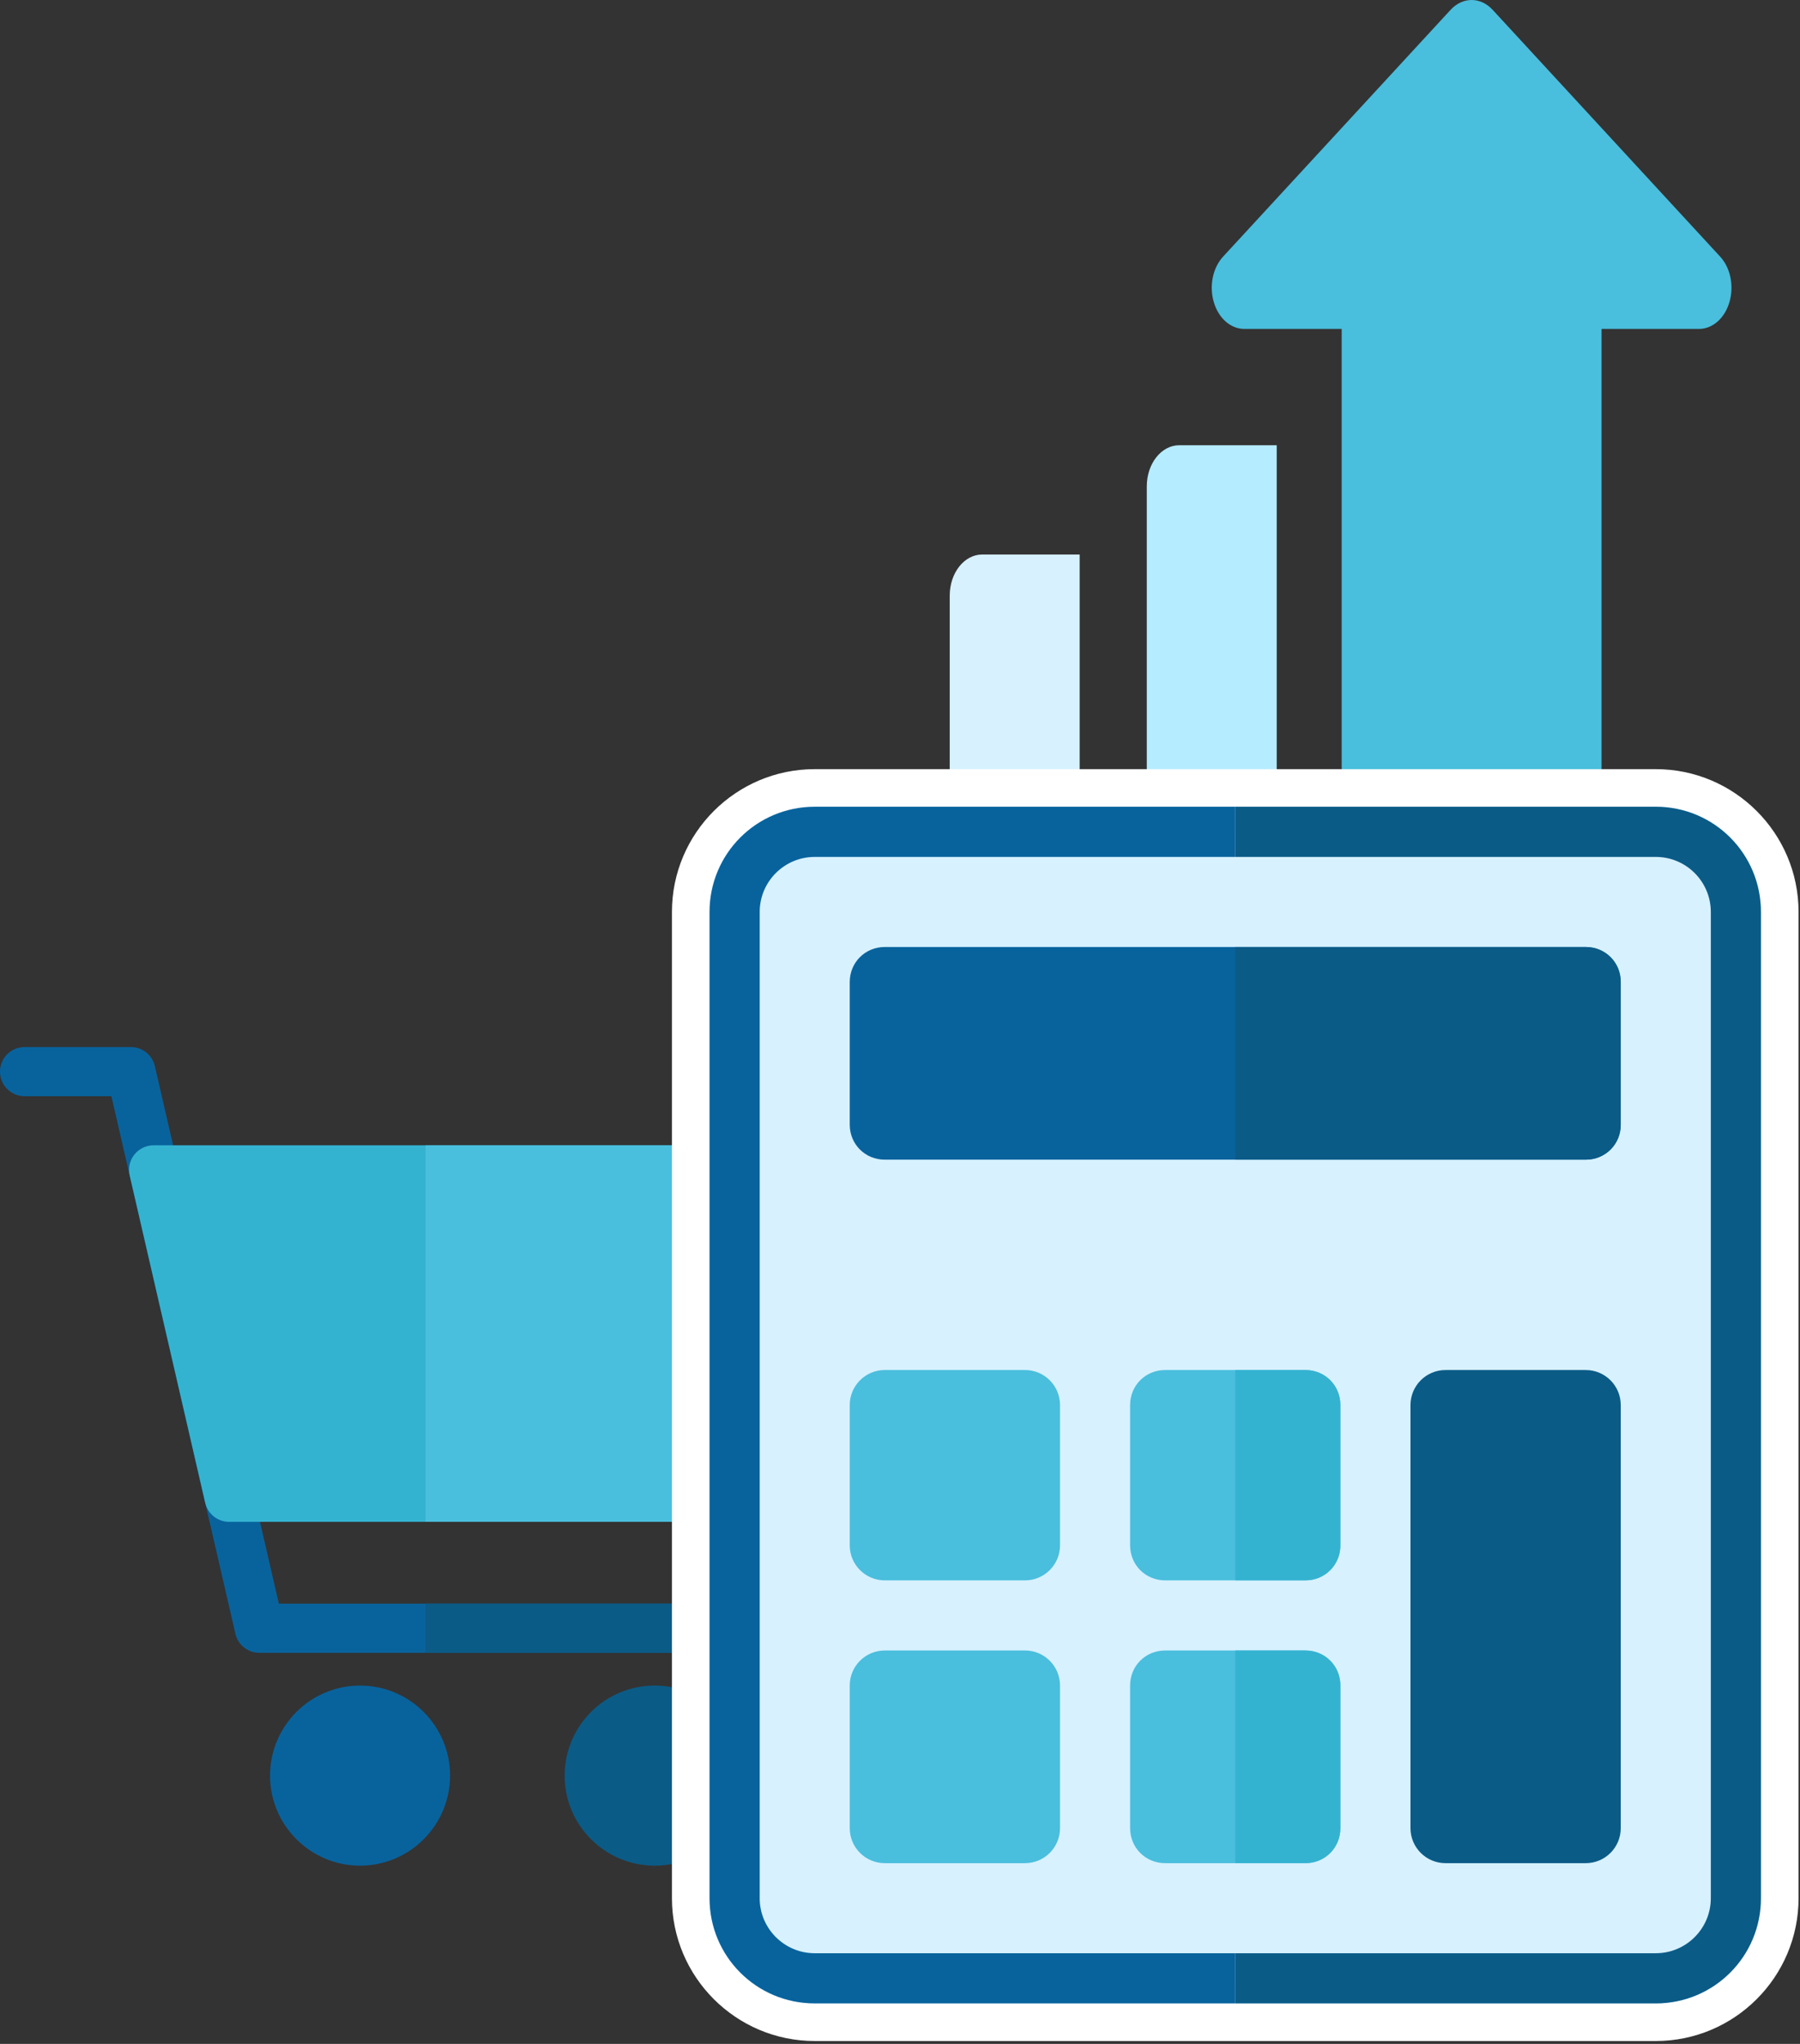<?xml version="1.0" encoding="UTF-8" standalone="no"?>
<!DOCTYPE svg PUBLIC "-//W3C//DTD SVG 1.1//EN" "http://www.w3.org/Graphics/SVG/1.1/DTD/svg11.dtd">
<svg width="100%" height="100%" viewBox="0 0 407 462" version="1.1" xmlns="http://www.w3.org/2000/svg" xmlns:xlink="http://www.w3.org/1999/xlink" xml:space="preserve" xmlns:serif="http://www.serif.com/" style="fill-rule:evenodd;clip-rule:evenodd;stroke-linejoin:round;stroke-miterlimit:2;">
    <rect x="0" y="0" width="407" height="462" fill="#333333" stroke="none"/>
    <g transform="matrix(1,0,0,1,169.858,236.682)">
        <path d="M0,136.923L-111.218,136.923C-113.803,136.923 -116.045,135.139 -116.626,132.62L-144.669,11.102L-164.307,11.102C-167.372,11.102 -169.858,8.617 -169.858,5.552C-169.858,2.486 -167.372,0 -164.307,0L-140.253,0C-137.668,0 -135.426,1.784 -134.844,4.303L-106.802,125.821L0,125.821C3.066,125.821 5.551,128.306 5.551,131.372C5.551,134.438 3.066,136.923 0,136.923" style="fill:rgb(8,99,157);fill-rule:nonzero;"/>
    </g>
    <g transform="matrix(1,0,0,1,191.216,341.917)">
        <path d="M0,-80.948C-1.053,-82.265 -2.648,-83.031 -4.335,-83.031L-156.487,-83.031C-158.178,-83.031 -159.778,-82.26 -160.831,-80.936C-161.884,-79.612 -162.276,-77.88 -161.896,-76.232L-144.816,-2.22C-144.234,0.299 -141.992,2.083 -139.407,2.083L-20.987,2.083C-18.391,2.083 -16.142,0.283 -15.572,-2.249L1.081,-76.262C1.451,-77.907 1.053,-79.631 0,-80.948" style="fill:rgb(52,179,209);fill-rule:nonzero;"/>
    </g>
    <g transform="matrix(-1,0,0,1,81.413,421.713)">
        <path d="M0,-40.707C11.223,-40.707 20.353,-31.577 20.353,-20.354C20.353,-9.131 11.223,0 0,0C-11.223,0 -20.353,-9.131 -20.353,-20.354C-20.353,-31.576 -11.223,-40.707 0,-40.707" style="fill:rgb(8,99,157);fill-rule:nonzero;"/>
    </g>
    <g transform="matrix(-1,0,0,1,148.025,421.713)">
        <path d="M0,-40.707C11.223,-40.707 20.353,-31.577 20.353,-20.354C20.353,-9.131 11.223,0 0,0C-11.223,0 -20.353,-9.131 -20.353,-20.354C-20.353,-31.576 -11.223,-40.707 0,-40.707" style="fill:rgb(11,91,135);fill-rule:nonzero;"/>
    </g>
    <g transform="matrix(1,0,0,1,169.858,373.605)">
        <path d="M0,-11.102L-73.642,-11.102L-73.642,0L0,0C3.066,0 5.551,-2.486 5.551,-5.551C5.551,-8.617 3.066,-11.102 0,-11.102" style="fill:rgb(11,91,135);fill-rule:nonzero;"/>
    </g>
    <g transform="matrix(1,0,0,1,186.881,344)">
        <path d="M0,-85.114L-90.665,-85.114L-90.665,0L-16.653,0C-14.057,0 -11.807,-1.799 -11.237,-4.332L5.416,-78.344C5.786,-79.99 5.388,-81.714 4.335,-83.031C3.281,-84.348 1.686,-85.114 0,-85.114" style="fill:rgb(74,190,221);fill-rule:nonzero;"/>
    </g>
    <g transform="matrix(1,0,0,1,222.088,317.208)">
        <path d="M0,-191.866C-4.06,-191.866 -7.345,-187.709 -7.345,-182.573L-7.345,-9.293C-7.345,-4.156 -4.06,0 0,0L22.034,0L22.034,-191.866L0,-191.866Z" style="fill:rgb(215,241,255);fill-rule:nonzero;"/>
    </g>
    <g transform="matrix(1,0,0,1,362.129,211.619)">
        <path d="M0,96.296L0,-137.269L22.034,-137.269C25.111,-137.269 27.859,-139.692 28.92,-143.341C29.989,-146.99 29.15,-151.092 26.811,-153.615L-24.602,-209.373C-27.343,-212.368 -31.417,-212.368 -34.157,-209.373L-85.57,-153.615C-87.908,-151.092 -88.747,-146.99 -87.679,-143.341C-86.617,-139.693 -83.87,-137.27 -80.793,-137.27L-58.759,-137.27L-58.759,105.589L-7.345,105.589C-3.285,105.589 0,101.432 0,96.296Z" style="fill:rgb(74,190,221);fill-rule:nonzero;"/>
    </g>
    <g transform="matrix(1,0,0,1,266.646,317.208)">
        <path d="M0,-216.567C-4.06,-216.567 -7.345,-212.41 -7.345,-207.274L-7.345,0L22.034,0L22.034,-216.567L0,-216.567Z" style="fill:rgb(182,236,255);fill-rule:nonzero;"/>
    </g>
    <g transform="matrix(1,0,0,1,184.212,178.11)">
        <path d="M0,278.989C-15.453,278.989 -28.025,266.418 -28.025,250.965L-28.025,28.026C-28.025,12.572 -15.453,0 0,0L190.185,0C205.638,0 218.209,12.572 218.209,28.026L218.209,250.965C218.209,266.418 205.638,278.989 190.185,278.989L0,278.989Z" style="fill:rgb(215,241,255);fill-rule:nonzero;"/>
    </g>
    <g transform="matrix(1,0,0,1,374.396,461.352)">
        <path d="M0,-287.493L-190.185,-287.493C-207.982,-287.493 -222.462,-273.014 -222.462,-255.216L-222.462,-32.277C-222.462,-14.48 -207.982,0 -190.185,0L0,0C17.798,0 32.277,-14.48 32.277,-32.277L32.277,-255.216C32.277,-273.014 17.798,-287.493 0,-287.493M0,-278.989C13.156,-278.989 23.773,-268.372 23.773,-255.216L23.773,-32.277C23.773,-19.123 13.156,-8.504 0,-8.504L-190.185,-8.504C-203.34,-8.504 -213.958,-19.123 -213.958,-32.277L-213.958,-255.216C-213.958,-268.372 -203.34,-278.989 -190.185,-278.989L0,-278.989" style="fill:white;fill-rule:nonzero;"/>
    </g>
    <g transform="matrix(1,0,0,1,398.169,429.075)">
        <path d="M0,-222.939L0,0C0,13.153 -10.617,23.773 -23.773,23.773L-118.866,23.773L-118.866,-246.712L-23.773,-246.712C-10.617,-246.712 0,-236.095 0,-222.939" style="fill:rgb(182,236,255);fill-rule:nonzero;"/>
    </g>
    <g transform="matrix(1,0,0,1,184.212,188.033)">
        <path d="M0,259.146C-9.982,259.146 -18.104,251.024 -18.104,241.042L-18.104,18.103C-18.104,8.121 -9.982,0 0,0L190.185,0C200.167,0 208.288,8.121 208.288,18.103L208.288,241.042C208.288,251.024 200.167,259.146 190.185,259.146L0,259.146Z" style="fill:rgb(215,241,255);fill-rule:nonzero;"/>
    </g>
    <g transform="matrix(1,0,0,1,184.215,441.509)">
        <path d="M0,-247.81L95.09,-247.81L95.09,-259.15L0,-259.15C-13.16,-259.15 -23.78,-248.53 -23.78,-235.37L-23.78,-12.43C-23.78,0.72 -13.16,11.34 0,11.34L95.09,11.34L95.09,-0L0,-0C-6.86,-0 -12.44,-5.58 -12.44,-12.43L-12.44,-235.37C-12.44,-242.23 -6.86,-247.81 0,-247.81" style="fill:rgb(8,99,157);fill-rule:nonzero;"/>
    </g>
    <g transform="matrix(1,0,0,1,358.547,262.134)">
        <path d="M0,-48.074L-158.487,-48.074C-162.926,-48.074 -166.412,-44.589 -166.412,-40.15L-166.412,-7.924C-166.412,-3.487 -162.926,0 -158.487,0L0,0C4.439,0 7.924,-3.487 7.924,-7.924L7.924,-40.15C7.924,-44.589 4.439,-48.074 0,-48.074" style="fill:rgb(8,99,157);fill-rule:nonzero;"/>
    </g>
    <g transform="matrix(1,0,0,1,231.757,309.681)">
        <path d="M0,47.546L-31.697,47.546C-36.077,47.546 -39.622,44.001 -39.622,39.622L-39.622,7.924C-39.622,3.545 -36.077,0 -31.697,0L0,0C4.379,0 7.924,3.545 7.924,7.924L7.924,39.622C7.924,44.001 4.379,47.546 0,47.546" style="fill:rgb(74,190,221);fill-rule:nonzero;"/>
    </g>
    <g transform="matrix(1,0,0,1,295.152,357.227)">
        <path d="M0,-47.546L-31.697,-47.546C-36.136,-47.546 -39.622,-44.061 -39.622,-39.622L-39.622,-7.924C-39.622,-3.487 -36.136,0 -31.697,0L0,0C4.439,0 7.924,-3.487 7.924,-7.924L7.924,-39.622C7.924,-44.061 4.439,-47.546 0,-47.546" style="fill:rgb(74,190,221);fill-rule:nonzero;"/>
    </g>
    <g transform="matrix(1,0,0,1,231.757,373.076)">
        <path d="M0,48.074L-31.697,48.074C-36.077,48.074 -39.622,44.529 -39.622,40.15L-39.622,7.924C-39.622,3.545 -36.077,0 -31.697,0L0,0C4.379,0 7.924,3.545 7.924,7.924L7.924,40.15C7.924,44.529 4.379,48.074 0,48.074" style="fill:rgb(74,190,221);fill-rule:nonzero;"/>
    </g>
    <g transform="matrix(1,0,0,1,295.152,421.15)">
        <path d="M0,-48.074L-31.697,-48.074C-36.136,-48.074 -39.622,-44.589 -39.622,-40.15L-39.622,-7.924C-39.622,-3.487 -36.136,0 -31.697,0L0,0C4.439,0 7.924,-3.487 7.924,-7.924L7.924,-40.15C7.924,-44.589 4.439,-48.074 0,-48.074" style="fill:rgb(74,190,221);fill-rule:nonzero;"/>
    </g>
    <g transform="matrix(1,0,0,1,358.547,309.681)">
        <path d="M0,111.469L-31.697,111.469C-36.077,111.469 -39.622,107.924 -39.622,103.545L-39.622,7.924C-39.622,3.545 -36.077,0 -31.697,0L0,0C4.379,0 7.924,3.545 7.924,7.924L7.924,103.545C7.924,107.924 4.379,111.469 0,111.469" style="fill:rgb(11,91,135);fill-rule:nonzero;"/>
    </g>
    <g transform="matrix(1,0,0,1,303.076,349.303)">
        <path d="M0,-31.698L0,-0.001C0,4.436 -3.485,7.924 -7.924,7.924L-23.773,7.924L-23.773,-39.622L-7.924,-39.622C-3.485,-39.622 0,-36.137 0,-31.698" style="fill:rgb(52,179,209);fill-rule:nonzero;"/>
    </g>
    <g transform="matrix(1,0,0,1,303.076,413.226)">
        <path d="M0,-32.226L0,0C0,4.437 -3.485,7.924 -7.924,7.924L-23.773,7.924L-23.773,-40.15L-7.924,-40.15C-3.485,-40.15 0,-36.665 0,-32.226" style="fill:rgb(52,179,209);fill-rule:nonzero;"/>
    </g>
    <g transform="matrix(1,0,0,1,366.471,254.21)">
        <path d="M0,-32.226L0,0C0,4.437 -3.485,7.924 -7.924,7.924L-87.168,7.924L-87.168,-40.15L-7.924,-40.15C-3.485,-40.15 0,-36.665 0,-32.226" style="fill:rgb(11,91,135);fill-rule:nonzero;"/>
    </g>
    <g transform="matrix(1,0,0,1,398.165,429.069)">
        <path d="M0,-222.93L0,0.01C0,13.16 -10.61,23.78 -23.77,23.78L-118.86,23.78L-118.86,12.44L-23.77,12.44C-16.91,12.44 -11.33,6.86 -11.33,0.01L-11.33,-222.93C-11.33,-229.79 -16.91,-235.37 -23.77,-235.37L-118.86,-235.37L-118.86,-246.71L-23.77,-246.71C-10.61,-246.71 0,-236.09 0,-222.93" style="fill:rgb(11,91,135);fill-rule:nonzero;"/>
    </g>
</svg>
